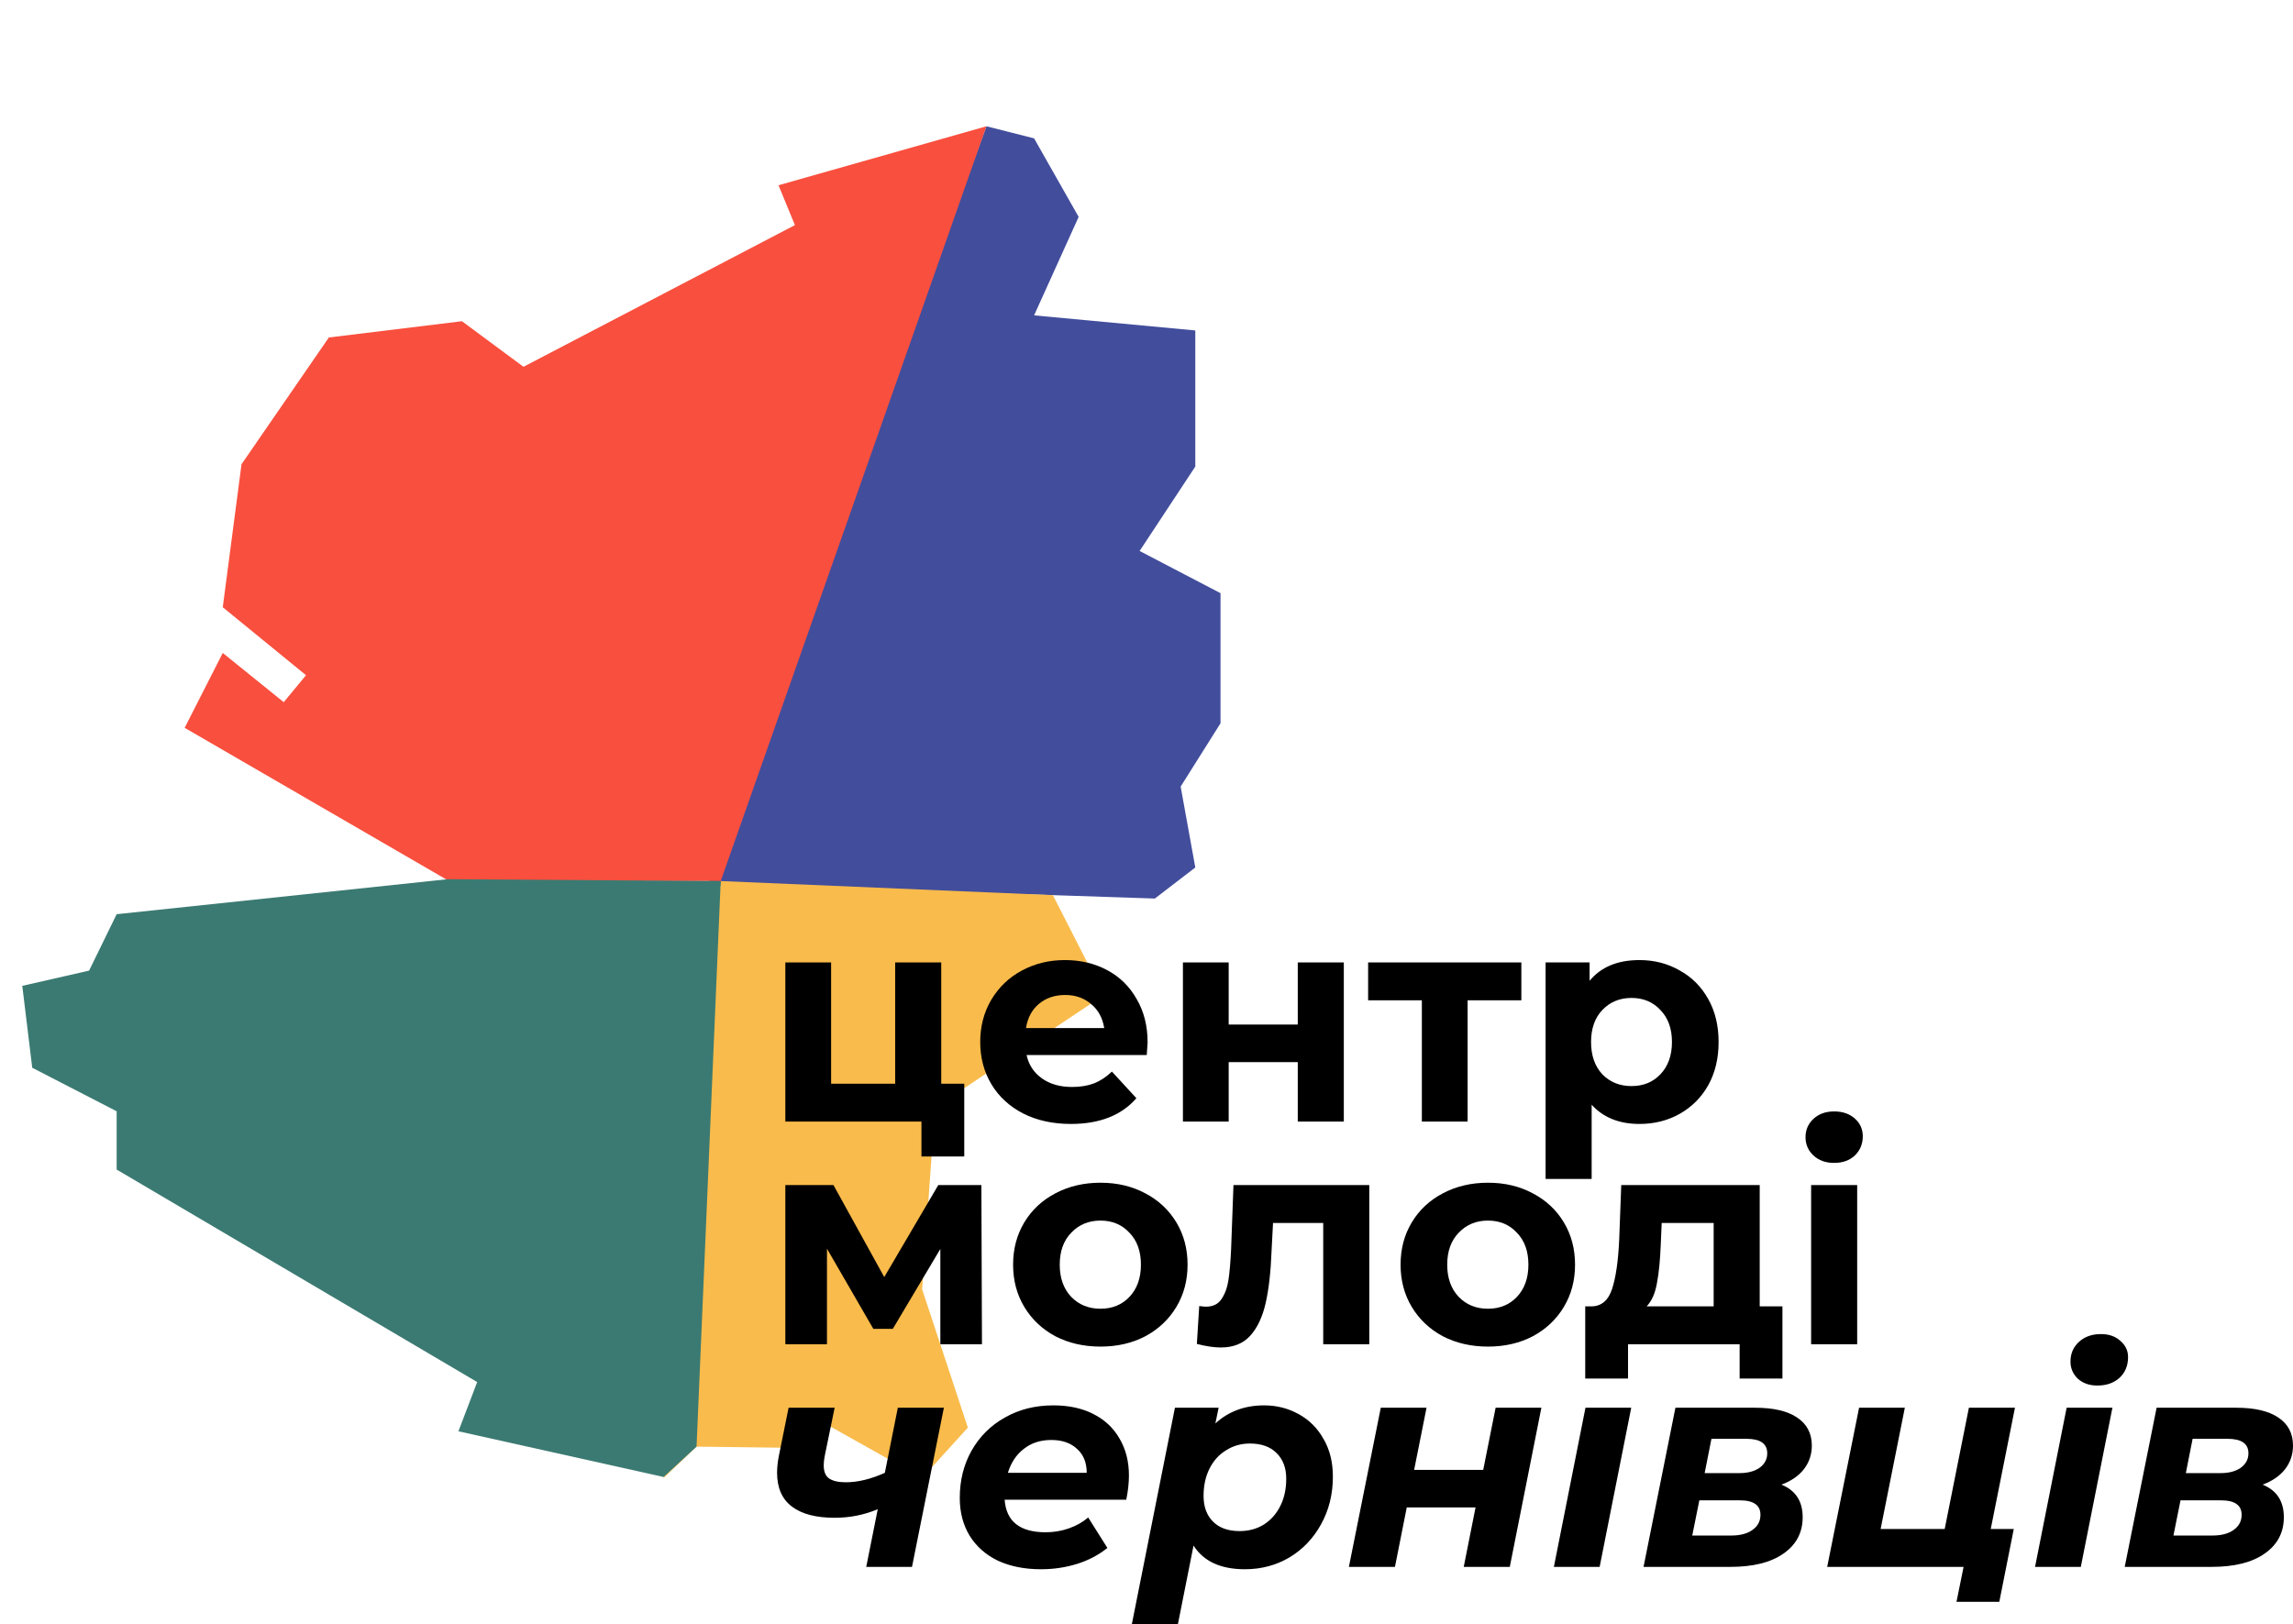 <?xml version="1.0" encoding="UTF-8"?> <svg xmlns="http://www.w3.org/2000/svg" width="1139" height="807" viewBox="0 0 1139 807" fill="none"> <path d="M490 62.74L351.179 440.023L523 444.74L573.65 446.43L593.741 430.988L586.462 390.803L606.263 359.354L606.263 294.71L566.079 273.744L593.741 231.812L593.741 164.179L513.664 156.684L535.795 107.764L513.664 68.744L490 62.74Z" fill="#424D9C"></path> <path d="M358 437.74L329.63 734.335L346 718.74L387.869 719.268L400.97 702.304L458.044 734.335L480.757 709.292L458.044 640.571L464.45 550.301L548.314 494.392L523 444.74L358 437.74Z" fill="#F9BB4B"></path> <path d="M490 62.74L358 437.74L223.343 437.901L91.723 361.609L110.653 324.411L140.937 348.872L152.003 335.477L110.653 301.698L119.971 230.647L163.356 167.675L229.46 159.596L260.032 182.234L394.857 111.841L386.704 92.04L490 62.74Z" fill="#F94F3E"></path> <path d="M222.471 436.812L358 437.74L346 718.74L329.63 733.829L227.713 711.116L237.031 686.656L57.944 581.082L57.944 552.125L16.012 530.501L11.066 489.809L44.261 482.238L57.944 454.209L222.471 436.812Z" fill="#3B7A72"></path> <path d="M478.973 538.433V574.587H457.71V557.245H390.106V478.176H412.836V538.433H444.658V478.176H467.535V538.433H478.973Z" fill="black"></path> <path d="M570.055 518.004C570.055 518.298 569.909 520.356 569.615 524.177H509.931C511.006 529.076 513.548 532.946 517.556 535.787C521.565 538.629 526.55 540.05 532.514 540.05C536.62 540.05 540.237 539.462 543.366 538.286C546.592 537.012 549.574 535.053 552.311 532.407L564.483 545.634C557.053 554.159 546.201 558.421 531.927 558.421C523.031 558.421 515.161 556.706 508.318 553.277C501.474 549.749 496.195 544.9 492.48 538.727C488.765 532.554 486.907 525.549 486.907 517.71C486.907 509.97 488.716 503.013 492.333 496.841C496.048 490.57 501.083 485.72 507.438 482.291C513.89 478.764 521.076 477 528.995 477C536.718 477 543.708 478.666 549.965 481.997C556.222 485.328 561.11 490.129 564.63 496.4C568.247 502.573 570.055 509.774 570.055 518.004ZM529.141 494.342C523.96 494.342 519.609 495.812 516.09 498.751C512.57 501.691 510.419 505.708 509.637 510.803H548.498C547.716 505.806 545.566 501.838 542.046 498.898C538.527 495.861 534.225 494.342 529.141 494.342Z" fill="black"></path> <path d="M587.591 478.176H610.321V509.039H644.636V478.176H667.513V557.245H644.636V527.704H610.321V557.245H587.591V478.176Z" fill="black"></path> <path d="M755.696 496.988H729.007V557.245H706.277V496.988H679.587V478.176H755.696V496.988Z" fill="black"></path> <path d="M814.378 477C821.71 477 828.358 478.715 834.321 482.144C840.383 485.475 845.124 490.227 848.546 496.4C851.968 502.475 853.679 509.578 853.679 517.71C853.679 525.843 851.968 532.995 848.546 539.168C845.124 545.242 840.383 549.994 834.321 553.424C828.358 556.755 821.71 558.421 814.378 558.421C804.308 558.421 796.389 555.236 790.621 548.868V585.757H767.744V478.176H789.595V487.288C795.265 480.429 803.526 477 814.378 477ZM810.418 539.609C816.284 539.609 821.074 537.649 824.79 533.73C828.602 529.713 830.509 524.373 830.509 517.71C830.509 511.048 828.602 505.757 824.79 501.838C821.074 497.821 816.284 495.812 810.418 495.812C804.552 495.812 799.713 497.821 795.9 501.838C792.185 505.757 790.328 511.048 790.328 517.71C790.328 524.373 792.185 529.713 795.9 533.73C799.713 537.649 804.552 539.609 810.418 539.609Z" fill="black"></path> <path d="M467.095 667.866V620.543L443.485 660.224H433.807L410.783 620.396V667.866H390.106V588.797H414.009L439.232 634.505L466.069 588.797H487.479L487.772 667.866H467.095Z" fill="black"></path> <path d="M546.64 669.042C538.33 669.042 530.851 667.328 524.203 663.898C517.653 660.371 512.521 655.521 508.806 649.348C505.091 643.176 503.233 636.17 503.233 628.332C503.233 620.494 505.091 613.488 508.806 607.315C512.521 601.143 517.653 596.342 524.203 592.912C530.851 589.385 538.33 587.622 546.64 587.622C554.95 587.622 562.38 589.385 568.93 592.912C575.481 596.342 580.613 601.143 584.328 607.315C588.043 613.488 589.901 620.494 589.901 628.332C589.901 636.17 588.043 643.176 584.328 649.348C580.613 655.521 575.481 660.371 568.93 663.898C562.38 667.328 554.95 669.042 546.64 669.042ZM546.64 650.23C552.506 650.23 557.296 648.271 561.011 644.351C564.824 640.334 566.731 634.994 566.731 628.332C566.731 621.669 564.824 616.378 561.011 612.459C557.296 608.442 552.506 606.434 546.64 606.434C540.774 606.434 535.935 608.442 532.122 612.459C528.309 616.378 526.403 621.669 526.403 628.332C526.403 634.994 528.309 640.334 532.122 644.351C535.935 648.271 540.774 650.23 546.64 650.23Z" fill="black"></path> <path d="M680.159 588.797V667.866H657.282V607.609H632.352L631.619 621.571C631.228 631.957 630.25 640.579 628.686 647.438C627.122 654.296 624.58 659.685 621.061 663.604C617.541 667.524 612.653 669.483 606.396 669.483C603.072 669.483 599.113 668.895 594.518 667.72L595.691 648.908C597.255 649.103 598.379 649.201 599.064 649.201C602.486 649.201 605.027 647.977 606.689 645.527C608.449 642.98 609.622 639.795 610.209 635.974C610.795 632.055 611.235 626.911 611.529 620.543L612.702 588.797H680.159Z" fill="black"></path> <path d="M739.113 669.042C730.803 669.042 723.324 667.328 716.676 663.898C710.126 660.371 704.993 655.521 701.278 649.348C697.563 643.176 695.706 636.17 695.706 628.332C695.706 620.494 697.563 613.488 701.278 607.315C704.993 601.143 710.126 596.342 716.676 592.912C723.324 589.385 730.803 587.622 739.113 587.622C747.423 587.622 754.853 589.385 761.403 592.912C767.953 596.342 773.086 601.143 776.801 607.315C780.516 613.488 782.373 620.494 782.373 628.332C782.373 636.17 780.516 643.176 776.801 649.348C773.086 655.521 767.953 660.371 761.403 663.898C754.853 667.328 747.423 669.042 739.113 669.042ZM739.113 650.23C744.979 650.23 749.769 648.271 753.484 644.351C757.297 640.334 759.203 634.994 759.203 628.332C759.203 621.669 757.297 616.378 753.484 612.459C749.769 608.442 744.979 606.434 739.113 606.434C733.247 606.434 728.408 608.442 724.595 612.459C720.782 616.378 718.876 621.669 718.876 628.332C718.876 634.994 720.782 640.334 724.595 644.351C728.408 648.271 733.247 650.23 739.113 650.23Z" fill="black"></path> <path d="M885.39 649.054V684.915H864.126V667.866H808.694V684.915H787.43V649.054H790.657C795.545 648.957 798.918 646.066 800.775 640.383C802.633 634.701 803.806 626.617 804.295 616.133L805.321 588.797H874.098V649.054H885.39ZM824.972 617.75C824.678 625.784 824.043 632.349 823.065 637.444C822.185 642.539 820.474 646.409 817.933 649.054H851.221V607.609H825.412L824.972 617.75Z" fill="black"></path> <path d="M899.64 588.797H922.516V667.866H899.64V588.797ZM911.078 577.775C906.874 577.775 903.452 576.55 900.813 574.1C898.173 571.651 896.853 568.614 896.853 564.988C896.853 561.363 898.173 558.326 900.813 555.876C903.452 553.427 906.874 552.202 911.078 552.202C915.282 552.202 918.704 553.378 921.343 555.729C923.983 558.081 925.303 561.02 925.303 564.548C925.303 568.369 923.983 571.553 921.343 574.1C918.704 576.55 915.282 577.775 911.078 577.775Z" fill="black"></path> <path d="M468.855 699.419L453.017 778.488H430.287L436.006 749.829C429.261 752.671 422.124 754.091 414.596 754.091C405.308 754.091 398.22 752.23 393.332 748.506C388.444 744.783 386 739.198 386 731.752C386 729.107 386.293 726.314 386.88 723.375L391.719 699.419H414.596L409.61 723.669C409.317 725.236 409.17 726.706 409.17 728.078C409.17 731.115 410.05 733.271 411.81 734.544C413.667 735.818 416.453 736.455 420.168 736.455C426.132 736.455 432.584 734.887 439.526 731.752L445.978 699.419H468.855Z" fill="black"></path> <path d="M560.774 733.075C560.774 736.7 560.334 740.717 559.455 745.126H499.036C499.819 755.904 506.613 761.293 519.42 761.293C523.429 761.293 527.241 760.656 530.859 759.382C534.574 758.108 537.8 756.296 540.537 753.944L550.069 769.082C545.67 772.609 540.635 775.255 534.965 777.018C529.294 778.782 523.331 779.664 517.074 779.664C508.959 779.664 501.823 778.243 495.664 775.402C489.602 772.462 484.91 768.298 481.586 762.909C478.359 757.521 476.746 751.299 476.746 744.244C476.746 735.524 478.702 727.686 482.612 720.729C486.62 713.675 492.144 708.188 499.183 704.269C506.222 700.252 514.239 698.243 523.233 698.243C530.859 698.243 537.458 699.664 543.03 702.505C548.7 705.347 553.051 709.413 556.082 714.704C559.21 719.995 560.774 726.118 560.774 733.075ZM522.206 715.438C516.829 715.438 512.283 716.908 508.568 719.848C504.853 722.689 502.214 726.657 500.65 731.752H539.804C539.804 726.657 538.191 722.689 534.965 719.848C531.836 716.908 527.583 715.438 522.206 715.438Z" fill="black"></path> <path d="M627.911 698.243C634.07 698.243 639.74 699.664 644.922 702.505C650.201 705.347 654.356 709.462 657.386 714.851C660.515 720.142 662.079 726.412 662.079 733.663C662.079 742.383 660.124 750.27 656.213 757.325C652.4 764.281 647.17 769.768 640.522 773.785C633.874 777.704 626.493 779.664 618.379 779.664C606.354 779.664 597.848 775.745 592.862 767.906L585.09 807H562.213L583.624 699.419H605.327L603.714 707.208C610.264 701.232 618.33 698.243 627.911 698.243ZM615.739 760.705C620.236 760.705 624.244 759.627 627.764 757.472C631.283 755.218 634.021 752.132 635.976 748.213C637.931 744.293 638.909 739.786 638.909 734.691C638.909 729.303 637.296 725.04 634.07 721.905C630.941 718.77 626.542 717.202 620.872 717.202C616.472 717.202 612.513 718.329 608.993 720.582C605.474 722.738 602.736 725.775 600.781 729.694C598.826 733.614 597.848 738.121 597.848 743.216C597.848 748.604 599.412 752.867 602.541 756.002C605.669 759.137 610.069 760.705 615.739 760.705Z" fill="black"></path> <path d="M685.875 699.419H708.605L702.446 730.282H736.761L742.92 699.419H765.65L749.959 778.488H727.082L732.948 748.947H698.779L692.914 778.488H670.037L685.875 699.419Z" fill="black"></path> <path d="M787.549 699.419H810.28L794.589 778.488H771.858L787.549 699.419Z" fill="black"></path> <path d="M884.88 737.631C891.919 740.472 895.438 745.861 895.438 753.797C895.438 761.44 892.261 767.465 885.906 771.874C879.65 776.284 870.851 778.488 859.51 778.488H816.396L832.234 699.419H871.828C880.92 699.419 887.862 701.036 892.652 704.269C897.54 707.502 899.984 712.156 899.984 718.231C899.984 722.64 898.665 726.559 896.025 729.988C893.385 733.32 889.67 735.867 884.88 737.631ZM846.752 731.899H864.056C868.162 731.899 871.486 731.017 874.028 729.254C876.57 727.392 877.841 724.991 877.841 722.052C877.841 717.251 874.37 714.851 867.429 714.851H850.125L846.752 731.899ZM859.95 762.909C864.447 762.909 867.967 761.979 870.509 760.117C873.148 758.255 874.468 755.757 874.468 752.622C874.468 750.172 873.588 748.359 871.828 747.184C870.166 746.008 867.576 745.42 864.056 745.42H844.112L840.593 762.909H859.95Z" fill="black"></path> <path d="M988.862 759.676H1000.3L993.115 795.83H971.851L975.371 778.488H907.62L923.458 699.419H946.188L934.163 759.676H965.985L978.01 699.419H1000.89L988.862 759.676Z" fill="black"></path> <path d="M1026.56 699.419H1049.3L1033.6 778.488H1010.87L1026.56 699.419ZM1041.82 688.396C1037.91 688.396 1034.68 687.269 1032.14 685.016C1029.69 682.664 1028.47 679.823 1028.47 676.492C1028.47 672.573 1029.84 669.339 1032.58 666.792C1035.41 664.146 1039.08 662.824 1043.58 662.824C1047.58 662.824 1050.81 663.95 1053.25 666.204C1055.8 668.36 1057.07 671.054 1057.07 674.287C1057.07 678.5 1055.65 681.93 1052.81 684.575C1049.98 687.123 1046.31 688.396 1041.82 688.396Z" fill="black"></path> <path d="M1123.9 737.631C1130.93 740.472 1134.45 745.861 1134.45 753.797C1134.45 761.44 1131.28 767.465 1124.92 771.874C1118.67 776.284 1109.87 778.488 1098.53 778.488H1055.41L1071.25 699.419H1110.84C1119.94 699.419 1126.88 701.036 1131.67 704.269C1136.56 707.502 1139 712.156 1139 718.231C1139 722.64 1137.68 726.559 1135.04 729.988C1132.4 733.32 1128.69 735.867 1123.9 737.631ZM1085.77 731.899H1103.07C1107.18 731.899 1110.5 731.017 1113.04 729.254C1115.59 727.392 1116.86 724.991 1116.86 722.052C1116.86 717.251 1113.39 714.851 1106.44 714.851H1089.14L1085.77 731.899ZM1098.97 762.909C1103.46 762.909 1106.98 761.979 1109.52 760.117C1112.16 758.255 1113.48 755.757 1113.48 752.622C1113.48 750.172 1112.6 748.359 1110.84 747.184C1109.18 746.008 1106.59 745.42 1103.07 745.42H1083.13L1079.61 762.909H1098.97Z" fill="black"></path> </svg> 